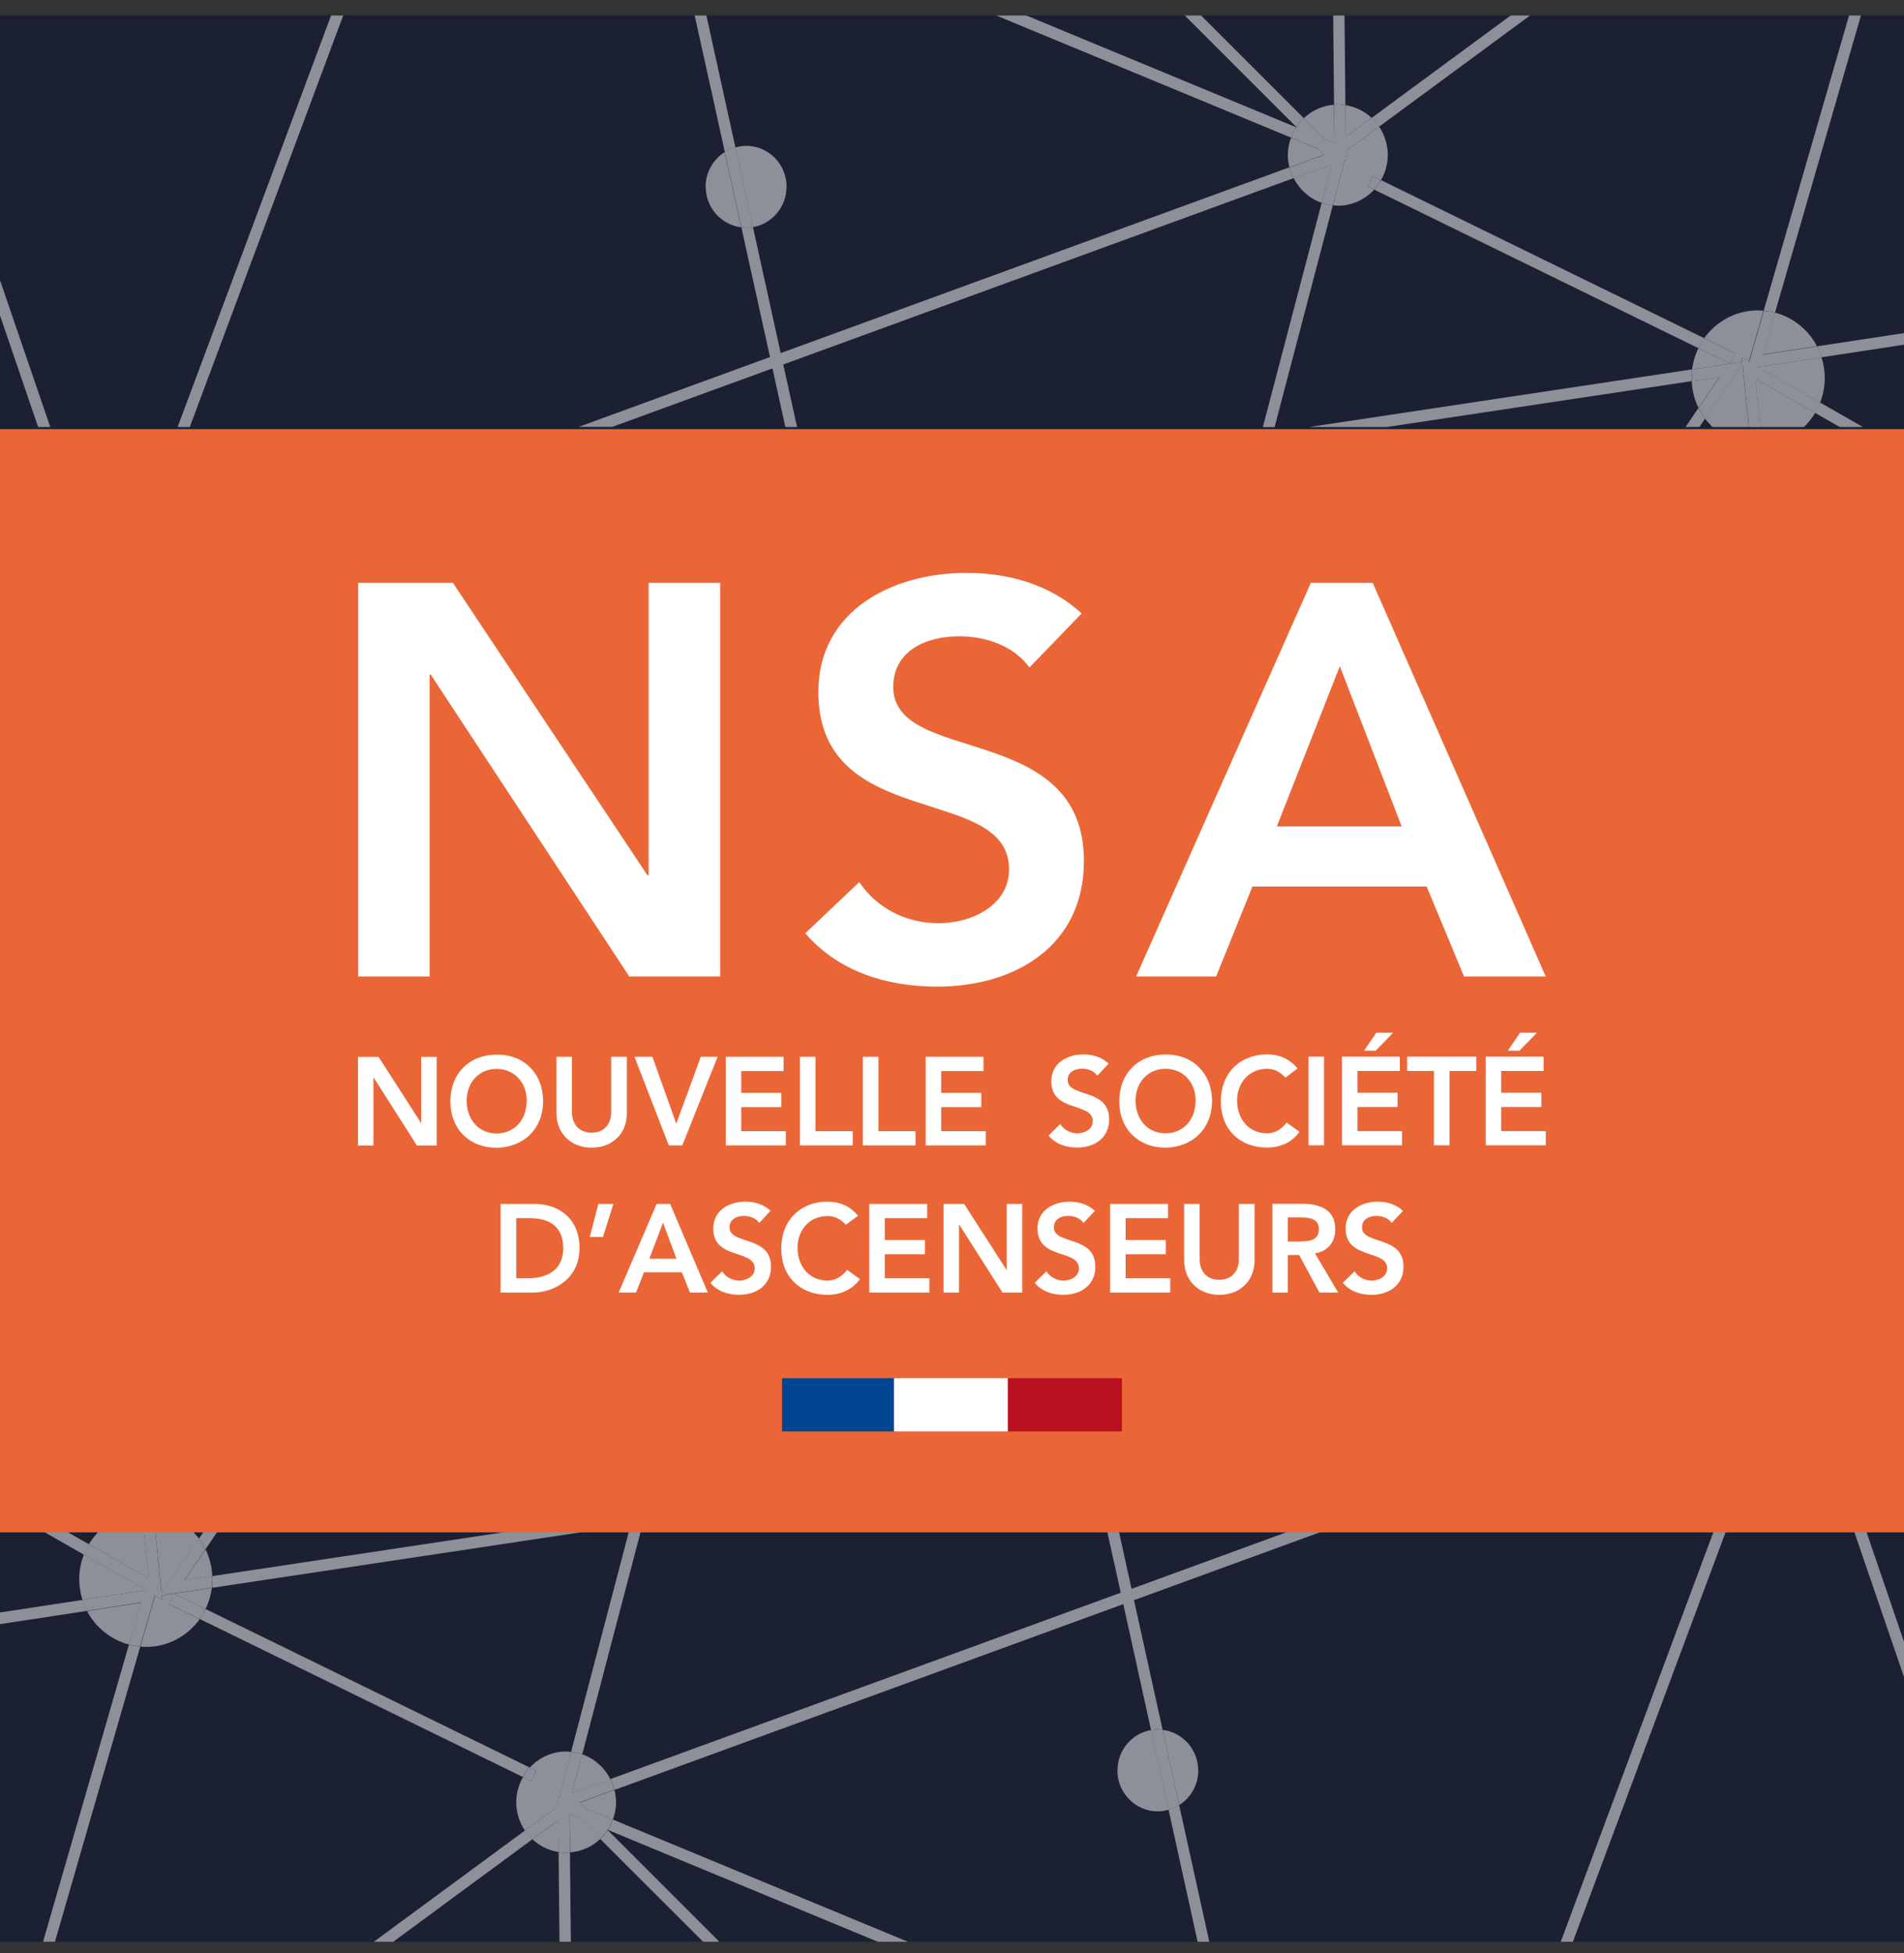 <svg width="117" height="120" viewBox="0 0 117 120" fill="none" xmlns="http://www.w3.org/2000/svg">
<rect x="0" y="0" width="117" height="120" fill="#333333" stroke="none"/>
<g clip-path="url(#clip0_1651_10129)">
<path d="M117 0.946H0V119.307H117V0.946Z" fill="#1B2033"/>
<g opacity="0.5">
<path d="M34.79 113.843C34.633 113.843 34.482 113.822 34.325 113.794L34.38 119.307H35.078L35.023 113.815C34.941 113.815 34.866 113.843 34.784 113.843H34.79Z" fill="white"/>
<path d="M32.25 112.475L22.97 119.307H24.162L32.715 113.009C32.544 112.85 32.38 112.669 32.25 112.475Z" fill="white"/>
<path d="M5.061 98.303L0 99.073V99.789L5.342 98.976C5.232 98.761 5.136 98.539 5.061 98.303Z" fill="white"/>
<path d="M7.924 101.045L2.644 119.307H3.376L8.622 101.163C8.383 101.143 8.15 101.101 7.931 101.038L7.924 101.045Z" fill="white"/>
<path d="M5.15 95.518C5.239 95.296 5.342 95.081 5.458 94.879L3.952 94.019H2.527L5.15 95.518Z" fill="white"/>
<path d="M113.911 94.019L117 103.038V100.872L114.658 94.019H113.911Z" fill="white"/>
<path d="M105.33 94.019L95.906 119.307H96.653L106.083 94.019H105.33Z" fill="white"/>
<path d="M71.807 111.19L73.594 119.307H74.313L72.457 110.905C72.259 111.03 72.04 111.128 71.8 111.197L71.807 111.19Z" fill="white"/>
<path d="M37.352 112.433L53.946 119.307H55.795L37.66 111.794C37.578 112.016 37.482 112.239 37.352 112.433Z" fill="white"/>
<path d="M36.886 112.995L43.207 119.307H44.207L37.352 112.454C37.222 112.655 37.064 112.829 36.893 112.995H36.886Z" fill="white"/>
<path d="M13.053 97.032C13.053 97.213 13.04 97.386 13.019 97.56L36.55 94.019H31.777L13.046 96.838C13.046 96.9 13.053 96.963 13.053 97.032Z" fill="white"/>
<path d="M12.628 95.191L13.422 94.019H12.574L12.225 94.532C12.375 94.74 12.512 94.955 12.628 95.191Z" fill="white"/>
<path d="M35.777 107.795L39.393 94.019H38.667L35.092 107.642C35.331 107.663 35.557 107.718 35.777 107.788V107.795Z" fill="white"/>
<path d="M69.533 97.615L68.739 94.019H68.019L68.869 97.858L37.509 109.308C37.619 109.517 37.701 109.739 37.763 109.975L69.026 98.56L70.731 106.302C70.868 106.281 71.005 106.26 71.149 106.26C71.252 106.26 71.348 106.281 71.444 106.288L69.684 98.317L81.442 94.025H79.374L69.526 97.622L69.533 97.615Z" fill="white"/>
<path d="M35.003 111.461L35.03 113.813C35.749 113.758 36.392 113.459 36.885 112.987L35.598 111.704L35.003 111.454V111.461Z" fill="white"/>
<path d="M35.776 107.795L35.153 110.162L37.502 109.301C37.139 108.593 36.53 108.052 35.776 107.788V107.795Z" fill="white"/>
<path d="M37.341 112.45C37.341 112.45 37.341 112.437 37.348 112.431L37.304 112.412L37.341 112.45Z" fill="white"/>
<path d="M32.715 113.009C33.153 113.418 33.708 113.695 34.324 113.793L34.303 111.843L32.715 113.015V113.009Z" fill="white"/>
<path d="M34.297 110.69V110.399L34.366 110.426L35.099 107.642C34.996 107.635 34.9 107.614 34.791 107.614C33.907 107.614 33.12 107.996 32.558 108.6L32.955 108.795L32.654 109.433L32.14 109.183C31.88 109.642 31.722 110.162 31.722 110.725C31.722 111.371 31.921 111.975 32.257 112.475L34.208 111.037L34.297 110.69Z" fill="white"/>
<path d="M35.989 111.106L37.659 111.8C37.782 111.467 37.857 111.113 37.857 110.731C37.857 110.468 37.816 110.218 37.754 109.975L35.633 110.752L35.989 111.113V111.106Z" fill="white"/>
<path d="M35.154 110.162L35.777 107.795C35.558 107.718 35.332 107.67 35.092 107.649L34.359 110.433L34.284 110.405V110.697L34.195 111.044L32.243 112.482C32.373 112.683 32.537 112.857 32.709 113.016L34.297 111.843L34.318 113.794C34.469 113.815 34.619 113.843 34.784 113.843C34.866 113.843 34.941 113.822 35.023 113.815L34.996 111.461L35.592 111.711L36.879 112.995C37.051 112.836 37.208 112.655 37.338 112.454L37.297 112.412L37.345 112.433C37.475 112.239 37.571 112.016 37.653 111.794L35.982 111.1L35.626 110.739L37.749 109.961C37.694 109.725 37.605 109.51 37.496 109.294L35.147 110.155L35.154 110.162Z" fill="white"/>
<path d="M5.342 98.976C5.876 99.99 6.807 100.747 7.924 101.045L8.67 98.476L5.342 98.983V98.976Z" fill="white"/>
<path d="M10.3 97.365L12.225 94.532C12.088 94.345 11.93 94.178 11.766 94.019H9.533L9.937 97.9L10.3 97.365Z" fill="white"/>
<path d="M5.15 95.518C4.972 95.984 4.869 96.497 4.869 97.025C4.869 97.469 4.938 97.893 5.068 98.296L8.978 97.699L5.157 95.511L5.15 95.518Z" fill="white"/>
<path d="M11.334 97.093L13.045 96.837C13.018 96.247 12.874 95.692 12.628 95.192L11.334 97.093Z" fill="white"/>
<path d="M5.458 94.879L9.136 96.983L8.828 94.019H6.15C5.883 94.275 5.65 94.56 5.458 94.879Z" fill="white"/>
<path d="M10.697 97.921L12.629 98.865C12.827 98.462 12.957 98.025 13.019 97.56L9.951 98.025L9.978 98.289L9.533 98.032L9.499 98.143L8.622 101.17C8.732 101.177 8.848 101.191 8.965 101.191C10.328 101.191 11.526 100.518 12.273 99.483L10.403 98.567L10.704 97.928L10.697 97.921Z" fill="white"/>
<path d="M9.526 98.025L9.971 98.282L9.944 98.018L13.012 97.553C13.033 97.379 13.046 97.206 13.046 97.025C13.046 96.963 13.046 96.893 13.04 96.831L11.327 97.088L12.622 95.185C12.505 94.949 12.375 94.734 12.218 94.525L10.293 97.358L9.93 97.893L9.526 94.011H8.821L9.129 96.977L5.451 94.873C5.328 95.074 5.225 95.289 5.143 95.511L8.965 97.699L5.054 98.296C5.13 98.532 5.225 98.754 5.335 98.969L8.663 98.462L7.917 101.032C8.143 101.094 8.376 101.136 8.609 101.157L9.485 98.129L9.519 98.018L9.526 98.025Z" fill="white"/>
<path d="M68.663 108.774C68.663 110.162 69.772 111.294 71.149 111.294C71.382 111.294 71.601 111.253 71.813 111.19L70.738 106.295C69.567 106.496 68.67 107.524 68.67 108.767L68.663 108.774Z" fill="white"/>
<path d="M73.628 108.774C73.628 107.489 72.669 106.434 71.444 106.288L72.464 110.905C73.163 110.461 73.635 109.676 73.635 108.774H73.628Z" fill="white"/>
<path d="M70.731 106.302L71.807 111.197C72.04 111.135 72.259 111.037 72.464 110.905L71.444 106.288C71.348 106.274 71.245 106.26 71.149 106.26C71.005 106.26 70.868 106.281 70.731 106.302Z" fill="white"/>
<path d="M12.629 98.858C12.526 99.073 12.403 99.275 12.266 99.469L32.133 109.183C32.25 108.975 32.387 108.774 32.551 108.6L12.629 98.858Z" fill="white"/>
<path d="M32.955 108.794L32.558 108.6C32.393 108.774 32.257 108.975 32.14 109.183L32.653 109.433L32.955 108.794Z" fill="white"/>
<path d="M10.697 97.921L10.396 98.559L12.264 99.475C12.401 99.281 12.524 99.08 12.627 98.865L10.697 97.921Z" fill="white"/>
<path d="M9.417 92.907L9.533 94.025H11.764C11.134 93.421 10.32 93.012 9.417 92.907Z" fill="white"/>
<path d="M8.711 92.887C7.718 92.949 6.828 93.366 6.15 94.019H8.828L8.711 92.887Z" fill="white"/>
<path d="M9.533 94.018L9.416 92.9C9.266 92.887 9.115 92.873 8.958 92.873C8.876 92.873 8.794 92.88 8.711 92.887L8.828 94.018H9.533Z" fill="white"/>
</g>
<g opacity="0.5">
<path d="M82.21 6.411C82.367 6.411 82.518 6.432 82.675 6.459L82.62 0.946H81.922L81.977 6.438C82.059 6.438 82.134 6.411 82.216 6.411H82.21Z" fill="white"/>
<path d="M84.75 7.779L94.03 0.946H92.838L84.285 7.244C84.456 7.404 84.62 7.584 84.75 7.779Z" fill="white"/>
<path d="M111.939 21.951L117 21.18V20.465L111.658 21.277C111.768 21.492 111.864 21.714 111.939 21.951Z" fill="white"/>
<path d="M109.076 19.208L114.356 0.946H113.624L108.378 19.09C108.617 19.111 108.85 19.152 109.069 19.215L109.076 19.208Z" fill="white"/>
<path d="M113.048 26.235H114.473L111.85 24.735C111.761 24.957 111.658 25.172 111.542 25.374L113.048 26.235Z" fill="white"/>
<path d="M3.089 26.235L0 17.215V19.381L2.342 26.235H3.089Z" fill="white"/>
<path d="M11.663 26.235L21.093 0.946H20.347L10.916 26.235H11.663Z" fill="white"/>
<path d="M45.193 9.063L43.406 0.946H42.687L44.543 9.348C44.741 9.223 44.961 9.126 45.2 9.056L45.193 9.063Z" fill="white"/>
<path d="M79.648 7.82L63.054 0.946H61.205L79.34 8.459C79.422 8.237 79.518 8.015 79.648 7.82Z" fill="white"/>
<path d="M80.114 7.258L73.8 0.946H72.8L79.655 7.799C79.785 7.598 79.943 7.424 80.114 7.258Z" fill="white"/>
<path d="M47.467 22.638L48.261 26.235H48.98L48.131 22.395L79.491 10.945C79.381 10.737 79.299 10.514 79.237 10.278L47.974 21.694L46.268 13.951C46.132 13.972 45.995 13.993 45.851 13.993C45.748 13.993 45.652 13.972 45.556 13.965L47.316 21.937L35.557 26.228H37.626L47.474 22.631L47.467 22.638Z" fill="white"/>
<path d="M85.23 26.235L103.96 23.416C103.96 23.353 103.954 23.291 103.954 23.221C103.954 23.041 103.967 22.867 103.988 22.694L80.456 26.235H85.23Z" fill="white"/>
<path d="M104.426 26.234L104.775 25.721C104.624 25.512 104.487 25.297 104.371 25.061L103.577 26.234H104.426Z" fill="white"/>
<path d="M78.326 26.235L81.901 12.611C81.662 12.591 81.436 12.535 81.217 12.466L77.601 26.242H78.326V26.235Z" fill="white"/>
<path d="M81.996 8.791L81.969 6.438C81.25 6.494 80.607 6.792 80.114 7.264L81.401 8.548L81.996 8.798V8.791Z" fill="white"/>
<path d="M81.223 12.459L81.847 10.091L79.498 10.952C79.861 11.66 80.47 12.202 81.223 12.466V12.459Z" fill="white"/>
<path d="M79.654 7.799C79.654 7.799 79.654 7.812 79.648 7.818L79.692 7.837L79.654 7.799Z" fill="white"/>
<path d="M84.284 7.243C83.846 6.834 83.291 6.556 82.675 6.459L82.696 8.409L84.284 7.236V7.243Z" fill="white"/>
<path d="M82.703 9.563V9.855L82.634 9.827L81.901 12.611C82.004 12.618 82.1 12.639 82.21 12.639C83.093 12.639 83.881 12.257 84.442 11.653L84.045 11.459L84.346 10.82L84.86 11.07C85.12 10.612 85.278 10.091 85.278 9.528C85.278 8.883 85.079 8.279 84.743 7.779L82.792 9.216L82.703 9.563Z" fill="white"/>
<path d="M81.003 9.153L79.333 8.459C79.21 8.792 79.135 9.146 79.135 9.528C79.135 9.791 79.176 10.041 79.237 10.284L81.359 9.507L81.003 9.146V9.153Z" fill="white"/>
<path d="M81.84 10.091L81.216 12.459C81.436 12.535 81.662 12.584 81.901 12.604L82.634 9.82L82.71 9.848V9.556L82.799 9.209L84.75 7.772C84.62 7.57 84.456 7.397 84.285 7.237L82.696 8.41L82.675 6.459C82.525 6.438 82.374 6.411 82.21 6.411C82.127 6.411 82.052 6.432 81.97 6.438L81.997 8.792L81.401 8.542L80.114 7.258C79.943 7.418 79.785 7.598 79.655 7.799L79.696 7.841L79.648 7.82C79.518 8.015 79.422 8.237 79.34 8.459L81.011 9.153L81.367 9.514L79.244 10.292C79.299 10.528 79.388 10.743 79.498 10.959L81.847 10.098L81.84 10.091Z" fill="white"/>
<path d="M111.658 21.277C111.124 20.263 110.193 19.506 109.076 19.208L108.33 21.777L111.658 21.27V21.277Z" fill="white"/>
<path d="M105.234 26.235H107.467L107.063 22.353L106.7 22.888L104.775 25.721C104.912 25.908 105.07 26.075 105.234 26.235Z" fill="white"/>
<path d="M111.85 24.735C112.028 24.27 112.131 23.756 112.131 23.228C112.131 22.784 112.062 22.36 111.932 21.957L108.021 22.555L111.843 24.742L111.85 24.735Z" fill="white"/>
<path d="M105.665 23.159L103.954 23.416C103.981 24.005 104.125 24.56 104.371 25.06L105.665 23.159Z" fill="white"/>
<path d="M111.542 25.374L107.864 23.27L108.172 26.235H110.85C111.117 25.978 111.35 25.693 111.542 25.374Z" fill="white"/>
<path d="M106.296 22.339L104.364 21.395C104.166 21.798 104.036 22.235 103.974 22.7L107.042 22.235L107.015 21.971L107.46 22.228L107.494 22.117L108.371 19.09C108.261 19.083 108.145 19.069 108.028 19.069C106.666 19.069 105.467 19.742 104.721 20.777L106.59 21.694L106.289 22.332L106.296 22.339Z" fill="white"/>
<path d="M107.474 22.228L107.029 21.971L107.056 22.235L103.988 22.7C103.967 22.874 103.954 23.048 103.954 23.228C103.954 23.291 103.954 23.36 103.96 23.423L105.673 23.166L104.378 25.068C104.495 25.304 104.625 25.52 104.782 25.728L106.707 22.895L107.07 22.36L107.474 26.242H108.179L107.871 23.277L111.549 25.381C111.672 25.179 111.775 24.964 111.857 24.742L108.035 22.555L111.946 21.957C111.871 21.721 111.775 21.499 111.665 21.284L108.337 21.791L109.083 19.222C108.857 19.159 108.624 19.117 108.391 19.097L107.515 22.124L107.481 22.235L107.474 22.228Z" fill="white"/>
<path d="M48.337 11.479C48.337 10.091 47.227 8.959 45.851 8.959C45.618 8.959 45.399 9.001 45.187 9.063L46.262 13.958C47.433 13.757 48.33 12.729 48.33 11.486L48.337 11.479Z" fill="white"/>
<path d="M43.365 11.479C43.365 12.764 44.324 13.819 45.549 13.965L44.529 9.348C43.831 9.792 43.358 10.577 43.358 11.479H43.365Z" fill="white"/>
<path d="M46.269 13.951L45.193 9.056C44.961 9.119 44.741 9.216 44.536 9.348L45.556 13.965C45.652 13.979 45.755 13.993 45.851 13.993C45.995 13.993 46.132 13.972 46.269 13.951Z" fill="white"/>
<path d="M104.371 21.395C104.474 21.18 104.597 20.978 104.734 20.784L84.867 11.07C84.75 11.278 84.613 11.479 84.449 11.653L104.371 21.395Z" fill="white"/>
<path d="M84.045 11.458L84.442 11.652C84.606 11.479 84.743 11.278 84.859 11.07L84.346 10.82L84.045 11.458Z" fill="white"/>
<path d="M106.294 22.338L106.596 21.7L104.727 20.784C104.59 20.978 104.467 21.18 104.365 21.395L106.294 22.338Z" fill="white"/>
</g>
<path d="M117 26.367H0V94.15H117V26.367Z" fill="#EB6637"/>
<path d="M55.062 84.679H48.056V87.95H55.062V84.679Z" fill="#004592"/>
<path d="M61.938 84.679H54.932V87.95H61.938V84.679Z" fill="white"/>
<path d="M68.944 84.679H61.938V87.95H68.944V84.679Z" fill="#B8111F"/>
<mask id="mask0_1651_10129" style="mask-type:luminance" maskUnits="userSpaceOnUse" x="0" y="0" width="117" height="120">
<path d="M117 0.946H0V119.571H117V0.946Z" fill="white"/>
</mask>
<g mask="url(#mask0_1651_10129)">
<path d="M78.462 50.774L82.332 40.934L86.132 50.774H78.462ZM69.812 60.002H74.73L76.962 54.468H87.666L89.968 60.002H94.987L84.352 35.81H80.551L69.812 60.002ZM66.463 37.692C64.546 35.914 61.964 35.199 59.389 35.199C54.821 35.199 50.287 37.525 50.287 42.511C50.287 51.155 62.005 48.114 62.005 53.412C62.005 55.634 59.704 56.724 57.684 56.724C55.663 56.724 53.883 55.801 52.801 54.197L49.486 57.342C51.506 59.696 54.506 60.62 57.574 60.62C62.423 60.62 66.607 58.092 66.607 52.898C66.607 44.288 54.889 47.059 54.889 42.205C54.889 39.983 56.91 39.094 58.937 39.094C60.642 39.094 62.32 39.712 63.258 41.011L66.463 37.699V37.692ZM22.01 60.002H26.4V41.448H26.468L38.672 60.002H44.254V35.81H39.857V53.78H39.788L27.831 35.81H22.01V60.002Z" fill="white"/>
<path d="M86.209 74.396C85.791 73.993 85.23 73.833 84.668 73.833C83.675 73.833 82.689 74.354 82.689 75.479C82.689 77.423 85.237 76.743 85.237 77.93C85.237 78.43 84.737 78.68 84.298 78.68C83.86 78.68 83.47 78.472 83.237 78.111L82.518 78.819C82.956 79.347 83.607 79.555 84.278 79.555C85.332 79.555 86.243 78.986 86.243 77.819C86.243 75.882 83.696 76.507 83.696 75.41C83.696 74.91 84.134 74.708 84.579 74.708C84.949 74.708 85.319 74.847 85.517 75.139L86.216 74.396H86.209ZM79.135 76.278V74.799H79.963C80.456 74.799 81.045 74.875 81.045 75.521C81.045 76.229 80.415 76.278 79.874 76.278H79.128H79.135ZM78.183 79.416H79.135V77.111H79.833L81.079 79.416H82.23L80.805 77.007C81.6 76.888 82.052 76.312 82.052 75.528C82.052 74.305 81.079 73.965 80.052 73.965H78.189V79.409L78.183 79.416ZM77.08 73.972H76.128V77.388C76.128 77.93 75.84 78.631 74.923 78.631C74.005 78.631 73.717 77.923 73.717 77.388V73.972H72.765V77.416C72.765 78.729 73.697 79.555 74.93 79.555C76.162 79.555 77.094 78.736 77.094 77.416V73.972H77.08ZM68.218 79.416H71.909V78.541H69.17V77.062H71.635V76.187H69.17V74.847H71.772V73.972H68.218V79.416ZM67.273 74.396C66.855 73.993 66.293 73.833 65.732 73.833C64.739 73.833 63.753 74.354 63.753 75.479C63.753 77.423 66.3 76.743 66.3 77.93C66.3 78.43 65.8 78.68 65.362 78.68C64.924 78.68 64.533 78.472 64.301 78.111L63.581 78.819C64.02 79.347 64.67 79.555 65.342 79.555C66.396 79.555 67.307 78.986 67.307 77.819C67.307 75.882 64.759 76.507 64.759 75.41C64.759 74.91 65.198 74.708 65.643 74.708C66.013 74.708 66.382 74.847 66.581 75.139L67.28 74.396H67.273ZM57.979 79.416H58.931V75.243H58.945L61.602 79.416H62.815V73.972H61.862V78.02H61.849L59.246 73.972H57.979V79.416ZM53.418 79.416H57.11V78.541H54.37V77.062H56.836V76.187H54.37V74.847H56.973V73.972H53.418V79.416ZM52.727 74.694C52.192 74.069 51.576 73.833 50.843 73.833C49.193 73.833 48.008 74.972 48.008 76.715C48.008 78.458 49.193 79.555 50.843 79.555C51.631 79.555 52.357 79.263 52.843 78.59L52.056 78.02C51.699 78.479 51.282 78.68 50.85 78.68C49.741 78.68 49.008 77.819 49.008 76.659C49.008 75.576 49.741 74.715 50.85 74.715C51.22 74.715 51.583 74.833 51.98 75.25L52.727 74.694ZM47.35 74.396C46.933 73.993 46.371 73.833 45.81 73.833C44.817 73.833 43.83 74.354 43.83 75.479C43.83 77.423 46.378 76.743 46.378 77.93C46.378 78.43 45.878 78.68 45.433 78.68C44.988 78.68 44.604 78.472 44.371 78.111L43.652 78.819C44.091 79.347 44.741 79.555 45.412 79.555C46.467 79.555 47.378 78.986 47.378 77.819C47.378 75.882 44.83 76.507 44.83 75.41C44.83 74.91 45.269 74.708 45.714 74.708C46.084 74.708 46.453 74.847 46.652 75.139L47.35 74.396ZM39.899 77.34L40.742 75.125L41.57 77.34H39.899ZM38.016 79.416H39.084L39.571 78.173H41.899L42.399 79.416H43.495L41.18 73.972H40.351L38.016 79.416ZM36.242 76H37.05L37.694 73.972H36.77L36.242 76ZM31.722 78.541V74.847H32.592C33.763 74.847 34.612 75.368 34.612 76.694C34.612 78.02 33.633 78.541 32.434 78.541H31.722ZM30.77 79.416H32.77C34.058 79.416 35.612 78.555 35.612 76.694C35.612 74.833 34.29 73.972 32.88 73.972H30.763V79.416H30.77Z" fill="white"/>
<path d="M92.66 64.557H93.373L94.441 63.453H93.407L92.653 64.557H92.66ZM91.297 70.368H94.989V69.494H92.249V68.015H94.715V67.14H92.249V65.8H94.852V64.925H91.297V70.368ZM88.12 70.368H89.072V65.8H90.715V64.925H86.469V65.8H88.113V70.368H88.12ZM83.826 64.557H84.538L85.606 63.453H84.572L83.819 64.557H83.826ZM82.463 70.368H86.154V69.494H83.415V68.015H85.88V67.14H83.415V65.8H86.017V64.925H82.463V70.368ZM80.408 70.368H81.36V64.925H80.408V70.368ZM79.737 65.647C79.21 65.022 78.587 64.786 77.854 64.786C76.203 64.786 75.019 65.924 75.019 67.667C75.019 69.41 76.203 70.507 77.854 70.507C78.641 70.507 79.367 70.216 79.853 69.542L79.066 68.973C78.71 69.431 78.292 69.632 77.861 69.632C76.751 69.632 76.018 68.771 76.018 67.612C76.018 66.529 76.758 65.668 77.861 65.668C78.23 65.668 78.593 65.786 78.991 66.209L79.73 65.654L79.737 65.647ZM69.779 67.612C69.779 66.529 70.519 65.668 71.622 65.668C72.724 65.668 73.471 66.529 73.471 67.612C73.471 68.771 72.731 69.632 71.622 69.632C70.512 69.632 69.779 68.771 69.779 67.612ZM68.779 67.674C68.779 69.376 69.964 70.514 71.615 70.514C73.293 70.487 74.477 69.348 74.477 67.647C74.477 65.945 73.293 64.765 71.615 64.793C69.957 64.793 68.779 65.931 68.779 67.674ZM68.122 65.348C67.704 64.945 67.143 64.786 66.581 64.786C65.588 64.786 64.602 65.307 64.602 66.431C64.602 68.376 67.15 67.695 67.15 68.882C67.15 69.382 66.65 69.632 66.211 69.632C65.773 69.632 65.383 69.424 65.15 69.063L64.431 69.771C64.869 70.299 65.52 70.507 66.191 70.507C67.245 70.507 68.156 69.938 68.156 68.771C68.156 66.834 65.609 67.452 65.609 66.362C65.609 65.862 66.047 65.661 66.492 65.661C66.862 65.661 67.225 65.8 67.43 66.091L68.129 65.348H68.122Z" fill="white"/>
<path d="M56.884 70.375H60.575V69.501H57.836V68.022H60.301V67.147H57.836V65.806H60.438V64.932H56.884V70.375ZM53.021 70.375H56.26V69.501H53.98V64.932H53.021V70.375ZM49.158 70.375H52.398V69.501H50.111V64.932H49.158V70.375ZM44.597 70.375H48.289V69.501H45.549V68.022H48.015V67.147H45.549V65.806H48.152V64.932H44.597V70.375ZM41.098 70.375H41.926L44.097 64.932H43.063L41.557 69.042L40.091 64.932H38.989L41.098 70.375ZM38.509 64.932H37.557V68.348C37.557 68.889 37.27 69.591 36.352 69.591C35.434 69.591 35.147 68.882 35.147 68.348V64.932H34.194V68.376C34.194 69.688 35.126 70.514 36.359 70.514C37.591 70.514 38.523 69.695 38.523 68.376V64.932H38.509ZM28.675 67.619C28.675 66.536 29.407 65.675 30.517 65.675C31.626 65.675 32.366 66.536 32.366 67.619C32.366 68.778 31.633 69.639 30.517 69.639C29.401 69.639 28.675 68.778 28.675 67.619ZM27.675 67.681C27.675 69.382 28.86 70.521 30.51 70.521C32.188 70.493 33.373 69.355 33.373 67.653C33.373 65.952 32.188 64.772 30.51 64.8C28.853 64.8 27.675 65.938 27.675 67.681ZM21.997 70.382H22.949V66.209H22.963L25.62 70.382H26.832V64.939H25.88V68.987H25.867L23.264 64.939H21.997V70.382Z" fill="white"/>
</g>
</g>
<defs>
<clipPath id="clip0_1651_10129">
<rect width="117" height="118.625" fill="white" transform="translate(0 0.946)"/>
</clipPath>
</defs>
</svg>
